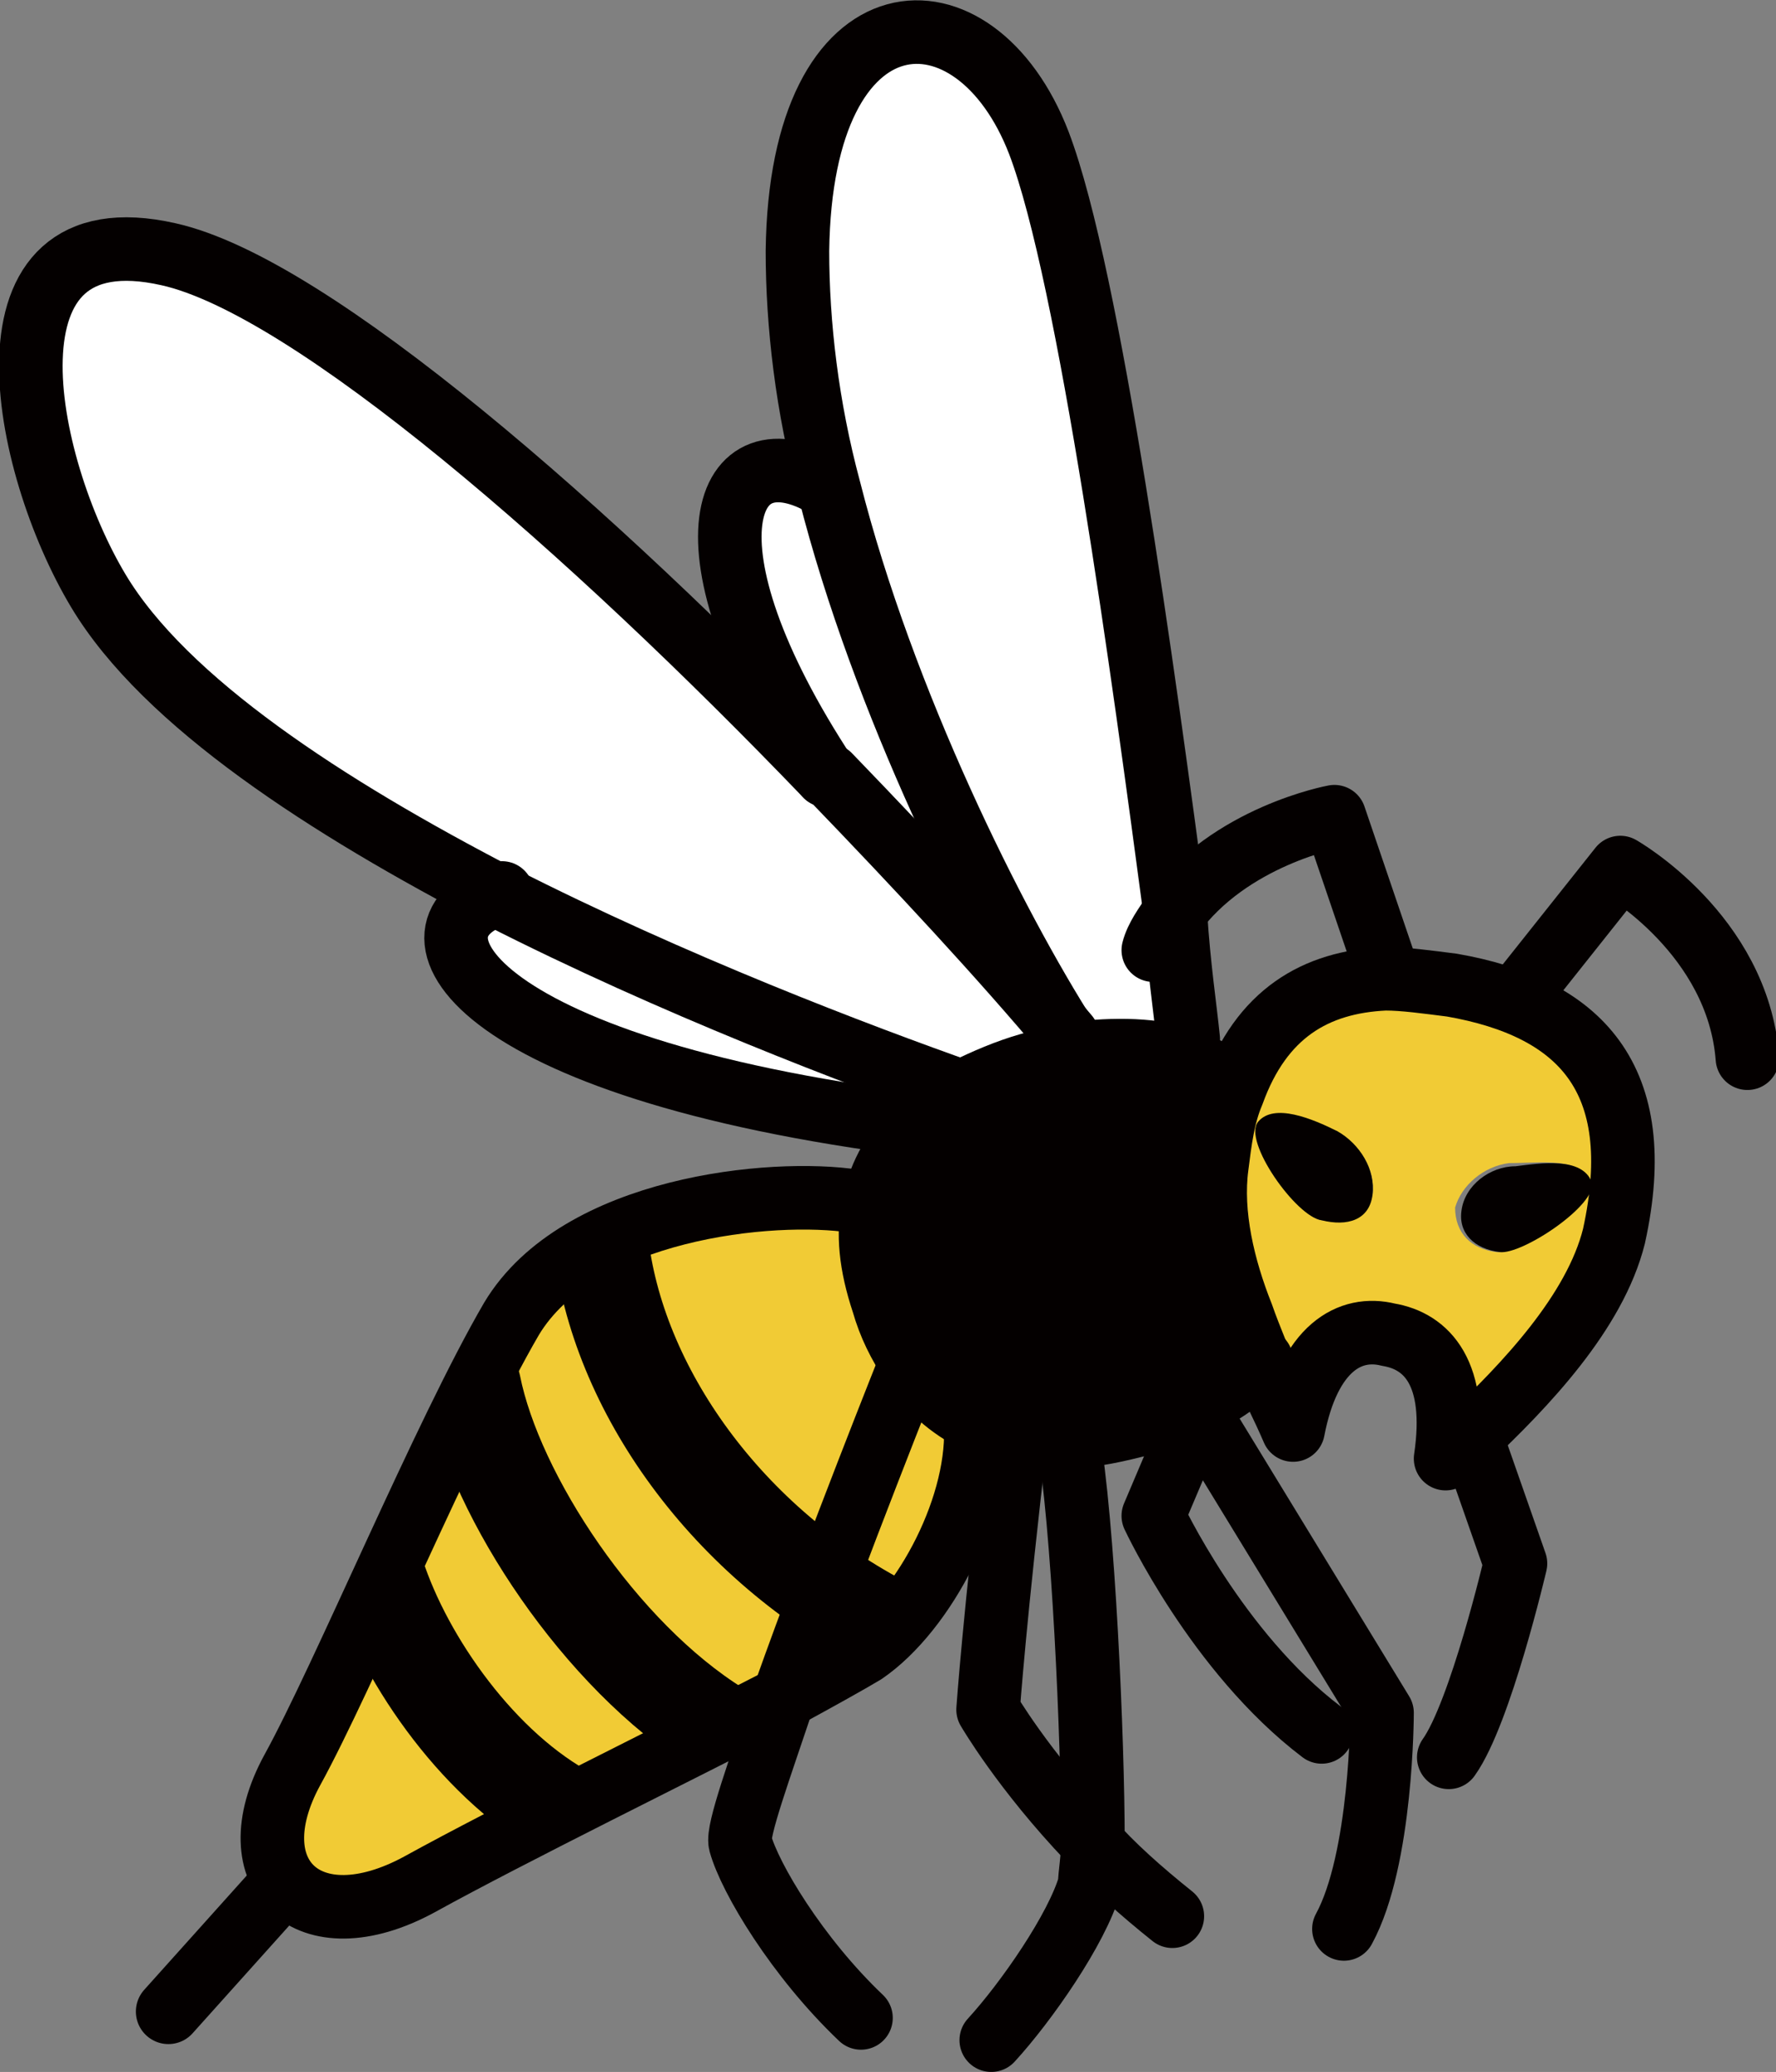 <?xml version="1.0" encoding="utf-8"?>
<!-- Generator: Adobe Illustrator 24.1.2, SVG Export Plug-In . SVG Version: 6.00 Build 0)  -->
<svg version="1.1" id="レイヤー_1" xmlns="http://www.w3.org/2000/svg" xmlns:xlink="http://www.w3.org/1999/xlink" x="0px"
	 y="0px" viewBox="0 0 55.9 65.2" style="enable-background:new 0 0 55.9 65.2;" xml:space="preserve">
<rect x="0" y="0" width="55.9" height="65.2" fill="#808080" stroke="none"/>
<style type="text/css">
	.st0{fill:#F1CB35;}
	.st1{fill:#040000;}
	.st2{fill:#FFFFFF;}
	.st3{fill:none;stroke:#040000;stroke-width:2;stroke-linecap:round;stroke-linejoin:round;stroke-miterlimit:10;}
	.st4{fill:none;stroke:#040000;stroke-width:2.047;stroke-linecap:round;stroke-linejoin:round;stroke-miterlimit:10;}
	.st5{clip-path:url(#SVGID_2_);}
	.st6{fill:none;stroke:#040000;stroke-width:3;stroke-linecap:round;stroke-linejoin:round;stroke-miterlimit:10;}
</style>
<g>
	<g>
		<g>
			<defs>
				<path id="SVGID_7_" d="M26.9,37.8c-2.6-0.4-8.7,0.2-10.8,3.7c-2.1,3.6-5.3,11.3-6.9,14.2c-1.7,3.3,0.6,5.5,4,3.6
					c3.8-2.2,12.1-6.1,14-7.3c1.9-1.3,3.7-4.7,3.5-7.3L26.9,37.8z"/>
			</defs>
			<clipPath id="SVGID_1_">
				<use xlink:href="#SVGID_7_"  style="overflow:visible;"/>
			</clipPath>
		</g>
	</g>
	<g>
		<g>
			<g>
				<g>
					<path class="st0" d="M45.8,30.8c4,0.7,6.2,3,5.1,7.9c-0.6,2.5-2.8,4.8-4.6,6.4c-0.2,0.2-0.5,0.4-0.7,0.6
						c0.4-2.6-0.5-3.7-1.8-3.9c-1.2-0.2-2.5,0.4-3,3c-0.4-0.7-0.8-1.5-1.1-2.3c-0.2-0.5-0.4-1-0.6-1.4c-0.6-1.5-1-3.2-0.8-4.7
						c0.1-0.9,0.3-1.7,0.5-2.3c0.9-2.4,2.6-3.5,4.8-3.6C44.3,30.6,45,30.7,45.8,30.8z M47.1,39.4c0.8,0.1,3.2-1.5,2.9-2.2
						c-0.2-0.8-1.5-0.6-2.5-0.6c-0.8,0.1-1.5,0.7-1.7,1.4C45.8,38.8,46.3,39.3,47.1,39.4z M41.6,38.4c0.8,0.1,1.4-0.1,1.6-0.8
						c0.1-0.8-0.4-1.6-1.1-1.9c-0.8-0.4-2-1-2.5-0.3C39.2,36,40.9,38.3,41.6,38.4z"/>
					<path class="st1" d="M50.1,37.2c0.2,0.7-2.2,2.3-2.9,2.2c-0.8-0.1-1.3-0.6-1.2-1.3c0.1-0.8,0.9-1.4,1.7-1.4
						C48.5,36.6,49.8,36.4,50.1,37.2z"/>
					<path class="st1" d="M43.2,37.6c-0.1,0.8-0.8,1-1.6,0.8c-0.8-0.1-2.5-2.5-2-3.1c0.5-0.6,1.7-0.1,2.5,0.3
						C42.8,36,43.3,36.8,43.2,37.6z"/>
					<path class="st1" d="M32.1,45c-0.5-0.1-1-0.2-1.4-0.4c-0.8-0.4-1.5-0.9-2-1.8c-0.4-0.5-0.6-1.1-0.9-1.9
						c-0.4-1.2-0.4-2.2-0.3-3.1c0.2-1,0.7-1.8,1.4-2.5c0.4-0.4,1-0.8,1.5-1.1c0.6-0.3,1.3-0.6,2-0.8c0.4-0.1,0.7-0.2,1.1-0.3
						c1.3-0.3,2.6-0.3,3.7,0.1c0.6,0.2,1.2,0.5,1.6,0.9c-0.3,0.7-0.4,1.5-0.5,2.3c-0.2,1.5,0.2,3.2,0.8,4.7l0,0l-1.1,2.7
						c-0.6,0.3-1.2,0.5-1.9,0.7c-0.8,0.2-1.6,0.4-2.4,0.4C33.1,45.1,32.6,45.1,32.1,45z"/>
					<path class="st2" d="M36.9,28.8c0.2,1.6,0.3,2.9,0.4,3.9l-0.2,0.6c-1.1-0.3-2.3-0.3-3.7-0.1l0.1-0.6C31.2,29,27.7,22.1,26,15.3
						c-0.7-2.6-1-5.2-1-7.5c0.2-8.4,5.7-8.5,7.6-3.4C34.3,8.7,36,21.3,36.9,28.8z"/>
					<path class="st2" d="M33.6,32.6l-0.1,0.6c-0.3,0.1-0.7,0.2-1.1,0.3c-0.7,0.2-1.4,0.5-2,0.8c-3.4-1.2-9.2-3.4-14.7-6.2
						c-5.4-2.7-10.5-6-12.6-9.6c-2.4-4-4-11.9,2.2-10.6C9.8,9,18.6,16.7,26,24.4c0,0,0,0,0,0C28.8,27.3,31.5,30.1,33.6,32.6z"/>
					<path class="st0" d="M30.7,44.6c0.2,2.6-1.7,6-3.5,7.3c-0.5,0.3-1.4,0.8-2.5,1.4c1.6-4.5,4-10.5,4-10.5
						C29.2,43.7,29.9,44.2,30.7,44.6z"/>
					<path class="st2" d="M30.4,34.3c-0.6,0.3-1.1,0.7-1.5,1.1c-14.3-1.8-16.7-6.4-13.1-7.3C21.2,30.9,27.1,33.1,30.4,34.3z"/>
					<path class="st0" d="M27.8,41c0.2,0.7,0.5,1.3,0.9,1.9c0,0-2.4,6-4,10.5c-3.3,1.7-8.6,4.3-11.5,5.9c-3.4,2-5.7-0.2-4-3.6
						c1.5-2.9,4.7-10.6,6.9-14.2c2.1-3.6,8.2-4.2,10.8-3.7l0.7,0.1C27.4,38.8,27.4,39.8,27.8,41z"/>
					<path class="st2" d="M26,15.3c1.7,6.7,5.2,13.7,7.5,17.3c-2.1-2.5-4.7-5.3-7.5-8.2c0,0,0,0,0,0C21.2,17.1,22.9,13.4,26,15.3z"
						/>
				</g>
				<g>
					<path class="st3" d="M39.6,42.7c0.4,0.8,0.8,1.6,1.1,2.3c0.5-2.6,1.8-3.3,3-3c1.2,0.2,2.2,1.2,1.8,3.9c0.2-0.2,0.5-0.4,0.7-0.6
						c1.8-1.7,4-4,4.6-6.4c1.1-5-1.1-7.2-5.1-7.9c-0.8-0.1-1.5-0.2-2.1-0.2c-2.2,0.1-3.9,1.1-4.8,3.6c-0.3,0.7-0.4,1.5-0.5,2.3
						c-0.2,1.5,0.2,3.2,0.8,4.7C39.2,41.7,39.4,42.2,39.6,42.7z"/>
					<path class="st3" d="M38.8,34.2c-0.5-0.4-1-0.7-1.6-0.9c-1.1-0.3-2.3-0.3-3.7-0.1c-0.3,0.1-0.7,0.2-1.1,0.3
						c-0.7,0.2-1.4,0.5-2,0.8c-0.6,0.3-1.1,0.7-1.5,1.1c-0.7,0.7-1.2,1.5-1.4,2.5c-0.2,0.9-0.1,1.9,0.3,3.1c0.2,0.7,0.5,1.3,0.9,1.9
						c0.5,0.8,1.2,1.4,2,1.8c0.4,0.2,0.9,0.3,1.4,0.4c0.5,0.1,1,0.1,1.5,0.1c0.8,0,1.6-0.2,2.4-0.4c0.7-0.2,1.3-0.4,1.9-0.7
						c0.7-0.3,1.3-0.8,1.8-1.3"/>
					<path class="st3" d="M26.9,37.8c-2.6-0.4-8.7,0.2-10.8,3.7c-2.1,3.6-5.3,11.3-6.9,14.2c-1.8,3.3,0.5,5.5,4,3.6
						c2.9-1.6,8.2-4.2,11.5-5.9c1.1-0.6,2-1.1,2.5-1.4c1.9-1.3,3.7-4.7,3.5-7.3"/>
					<path class="st3" d="M43.6,30.4L42,25.7c0,0-3.3,0.6-5.1,3.1c-0.2,0.3-0.5,0.7-0.6,1.1"/>
					<path class="st3" d="M47.9,31.2l3.1-3.9c0,0,3.7,2.1,4,6"/>
					<path class="st3" d="M39,41.2l-1.1,2.7l-0.2,0.5l-1.4,3.3c0,0,2,4.3,5.3,6.8"/>
					<path class="st3" d="M46.3,45.2l1.4,4c0,0-1.1,4.7-2.1,6.1"/>
					<path class="st3" d="M32.3,42.7c-0.1,0.8-0.2,1.6-0.3,2.3c-0.7,5.9-0.9,8.8-0.9,8.8s1.1,1.9,3.2,4.1c0.7,0.8,1.6,1.6,2.6,2.4"
						/>
					<path class="st3" d="M37.7,44.4l5.8,9.5c0,0,0,4.6-1.2,6.8"/>
					<path class="st3" d="M28.7,42.8c0,0-2.4,6-4,10.5c-0.8,2.4-1.5,4.3-1.4,4.7c0.3,1.1,1.8,3.6,3.8,5.5"/>
					<path class="st3" d="M33.6,45.1c0.5,2.8,0.8,9.7,0.8,12.8c0,0.6-0.1,1.1-0.1,1.4c-0.4,1.4-2,3.7-3.1,4.9"/>
					<path class="st3" d="M26,24.4C18.6,16.7,9.8,9,5.3,8c-6.2-1.4-4.6,6.6-2.2,10.6c2.1,3.5,7.2,6.8,12.6,9.6
						c5.5,2.8,11.3,5,14.7,6.2"/>
					<path class="st3" d="M33.6,32.6c-2.1-2.5-4.7-5.3-7.5-8.2"/>
					<path class="st3" d="M37.4,32.7c-0.1-1-0.3-2.3-0.4-3.9C36,21.3,34.3,8.7,32.7,4.5c-2-5.2-7.5-5-7.6,3.4c0,2.3,0.3,4.9,1,7.5
						c1.7,6.7,5.2,13.7,7.5,17.3"/>
					<path class="st3" d="M26,15.3c-3.2-1.9-4.8,1.8,0,9.1c0,0,0,0,0,0"/>
					<path class="st3" d="M15.8,28.1c-3.5,1-1.2,5.5,13.1,7.3"/>
				</g>
			</g>
			<line class="st4" x1="8.8" y1="59.4" x2="5.3" y2="63.3"/>
		</g>
		<g>
			<defs>
				<path id="SVGID_9_" d="M26.9,37.8c-2.6-0.4-8.7,0.2-10.8,3.7c-2.1,3.6-5.3,11.3-6.9,14.2c-1.7,3.3,0.6,5.5,4,3.6
					c3.8-2.2,12.1-6.1,14-7.3c1.9-1.3,3.7-4.7,3.5-7.3L26.9,37.8z"/>
			</defs>
			<clipPath id="SVGID_2_">
				<use xlink:href="#SVGID_9_"  style="overflow:visible;"/>
			</clipPath>
			<g class="st5">
				<path class="st6" d="M18.9,39c0.5,4.7,4,9.6,9.1,12.2"/>
				<path class="st6" d="M14.9,43.6c0.7,3.5,4,8.5,7.7,10.8"/>
				<path class="st6" d="M11.8,49.3c0.8,2.7,3.1,6.1,5.9,7.7"/>
			</g>
		</g>
	</g>
	<g>
		<g>
			<defs>
				<path id="SVGID_11_" d="M26.9,37.8c-2.6-0.4-8.7,0.2-10.8,3.7c-2.1,3.6-5.3,11.3-6.9,14.2c-1.7,3.3,0.6,5.5,4,3.6
					c3.8-2.2,12.1-6.1,14-7.3c1.9-1.3,3.7-4.7,3.5-7.3L26.9,37.8z"/>
			</defs>
			<clipPath id="SVGID_3_">
				<use xlink:href="#SVGID_11_"  style="overflow:visible;"/>
			</clipPath>
		</g>
	</g>
</g>
</svg>

